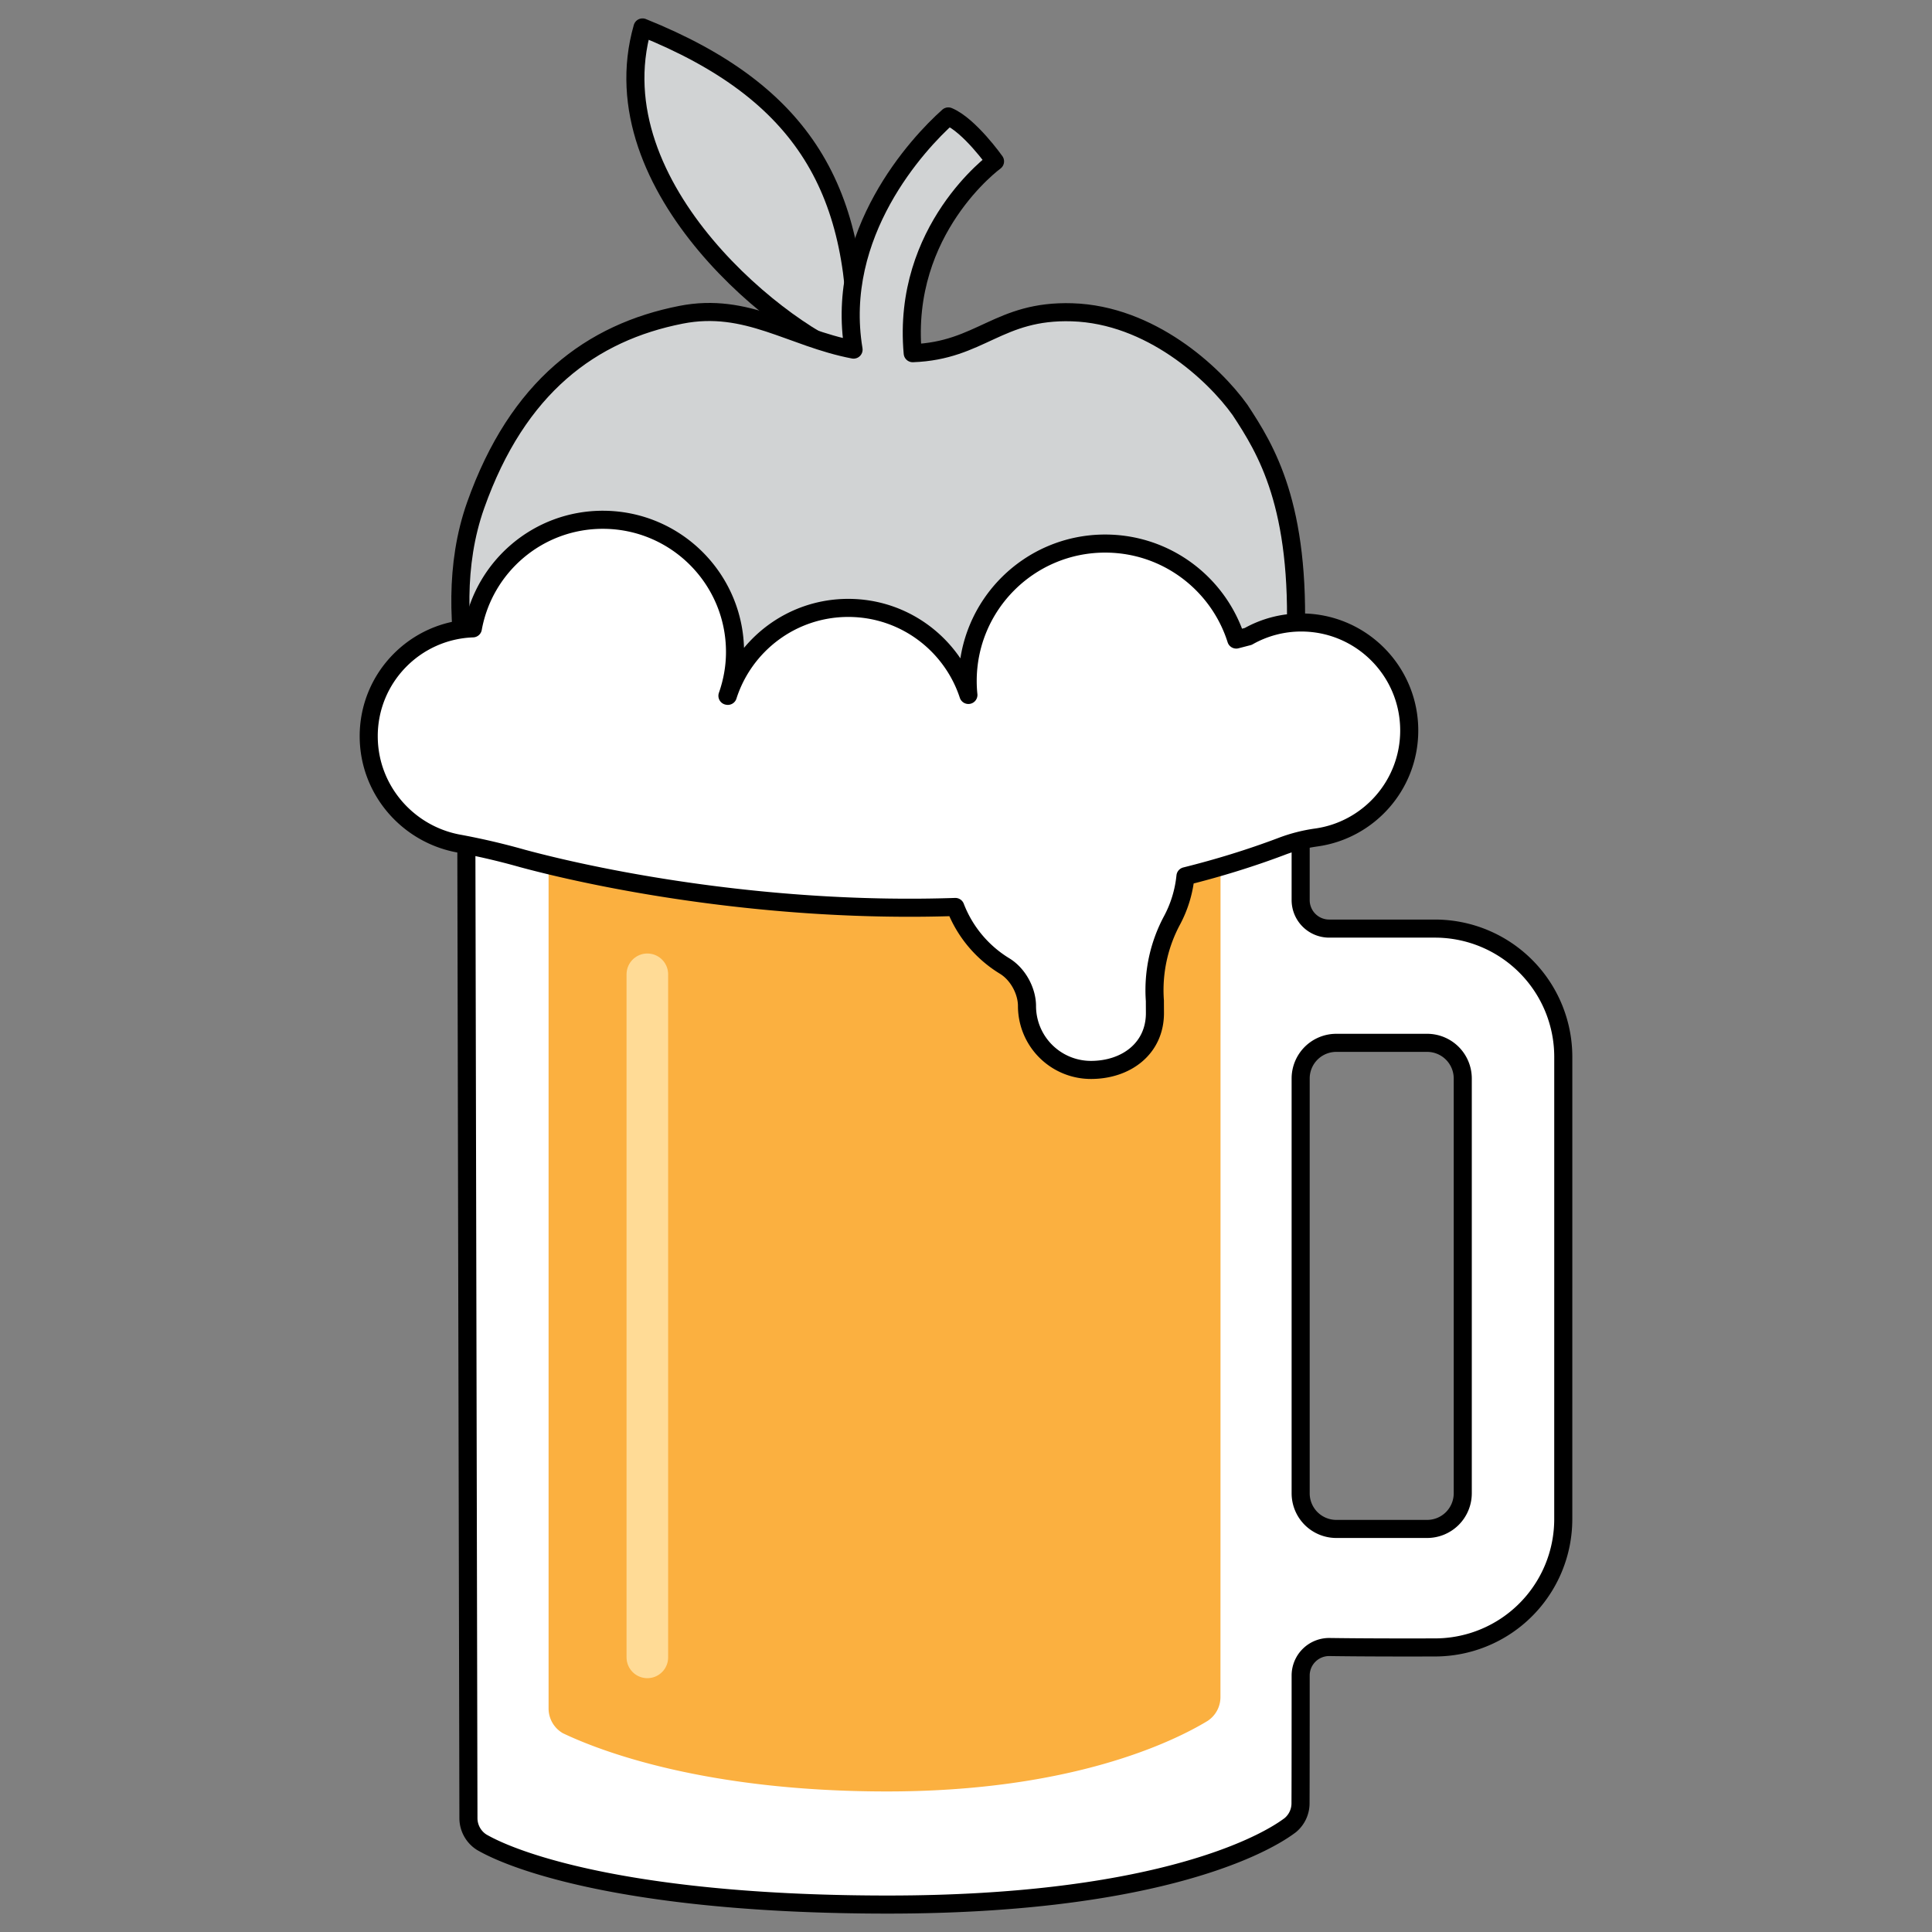 <svg width="512" height="512" fill="none" xmlns="http://www.w3.org/2000/svg"><rect width="100%" height="100%" fill="#808080" stroke="none"/><path fill-rule="evenodd" clip-rule="evenodd" d="M226.791 95.088c1.399-44.374-13.55-70.535-56.522-87.816-12.214 42.724 38.211 82.118 56.522 87.816Z" fill="#D1D3D4" stroke="#000" stroke-width="4.79" stroke-linejoin="round"/><path fill-rule="evenodd" clip-rule="evenodd" d="M343.329 170.29c1.398-36.437-7.805-51.143-14.712-61.659-7.007-9.81-23.822-25.226-44.482-25.872-19.537-.612-24.235 10.187-42.259 10.839-2.955-32.821 21.815-50.832 21.815-50.832s-6.773-9.573-12.376-11.912c-8.06 7.163-30.244 31.053-25.111 61.795-16.584-3.17-28.29-12.662-45.712-9.235-23.733 4.67-43.297 19.02-54.447 50.507-11.149 31.489 3.935 68.225 7.215 78.716 3.282 10.501 27.553 55.099 46.577 61.663 19.019 6.565 19.025 3.606 29.193-.327 10.17-3.936 25.581-11.151 48.219-2.949 22.624 8.197 25.575 10.162 39.675.98 14.111-9.18 32.473-37.714 36.734-45.915 4.264-8.198 6.561-12.464 7.878-16.726 13.709-6.842.535-6.418 1.793-39.073Z" fill="#D1D3D4" stroke="#000" stroke-width="4.79" stroke-linejoin="round"/><path d="M380.153 436.587a34.004 34.004 0 0 0 31.527-20.963 34.013 34.013 0 0 0 2.602-13.041c.004-34.523.004-87.871.004-122.489a34.008 34.008 0 0 0-34.008-34.007h-28.033a7.553 7.553 0 0 1-7.557-7.557v-17.816H123.583l.557 261.125a7.563 7.563 0 0 0 3.495 6.358c9.847 5.702 41.416 16.531 107.698 16.531 67.684 0 97.939-14.498 106.602-21.045a7.517 7.517 0 0 0 2.717-5.785c.036-7.226.036-23.971.036-33.864a7.55 7.55 0 0 1 7.714-7.555c8.314.117 18.277.134 27.751.108Zm-35.465-150.778c0-2.505.995-4.908 2.765-6.68a9.454 9.454 0 0 1 6.681-2.766H378.2c2.505 0 4.908.996 6.68 2.766a9.45 9.45 0 0 1 2.766 6.68v109.929a9.453 9.453 0 0 1-2.766 6.681 9.454 9.454 0 0 1-6.68 2.766h-24.066a9.458 9.458 0 0 1-6.681-2.766 9.456 9.456 0 0 1-2.765-6.681V285.809Z" fill="#fff" stroke="#000" stroke-width="4.79" stroke-linejoin="round"/><path fill-rule="evenodd" clip-rule="evenodd" d="M145.38 218.522v234.247a7.56 7.56 0 0 0 3.784 6.55c9.562 4.557 37.3 15.433 85.933 15.433 48.955 0 75.87-13.215 84.882-18.662a7.538 7.538 0 0 0 3.452-6.331c.021-31.062.021-231.237.021-231.237H145.38Z" fill="#FBB040"/><path d="M171.554 258.198v181.025" stroke="#FFDB96" stroke-width="11.022" stroke-linecap="round"/><path fill-rule="evenodd" clip-rule="evenodd" d="M272.163 266.591c0-3.778-2.224-8.29-5.876-10.555a31.619 31.619 0 0 1-13.115-15.681c-48.349 1.626-92.48-6.864-114.711-12.859a185.848 185.848 0 0 0-17.327-4.024c-13.306-2.639-23.42-14.325-23.42-28.374 0-15.463 12.27-28.029 27.599-28.579 2.957-16.356 17.233-28.772 34.441-28.772 19.35 0 35.035 15.689 35.035 35.037 0 4.071-.735 7.969-2.011 11.608l.104.017c4.321-13.514 16.972-23.307 31.922-23.307 14.854 0 27.436 9.677 31.831 23.065a35.314 35.314 0 0 1-.191-3.679c0-20.124 16.312-36.437 36.433-36.437 16.29 0 30.076 10.692 34.741 25.434l3.176-.827a28.492 28.492 0 0 1 14.041-3.694c15.811 0 28.63 12.819 28.625 28.627 0 14.483-10.752 26.452-24.711 28.362a42.248 42.248 0 0 0-9.24 2.399c-8.296 3.127-16.779 5.719-25.349 7.858a31.472 31.472 0 0 1-3.606 11.772 39.144 39.144 0 0 0-4.497 21.268c-.004.446.013 2.781.013 3.231 0 9.363-7.587 15.061-16.958 15.061a16.95 16.95 0 0 1-15.659-10.464 16.947 16.947 0 0 1-1.29-6.487Z" fill="#fff" stroke="#000" stroke-width="4.79" stroke-linecap="round" stroke-linejoin="round"/></svg>